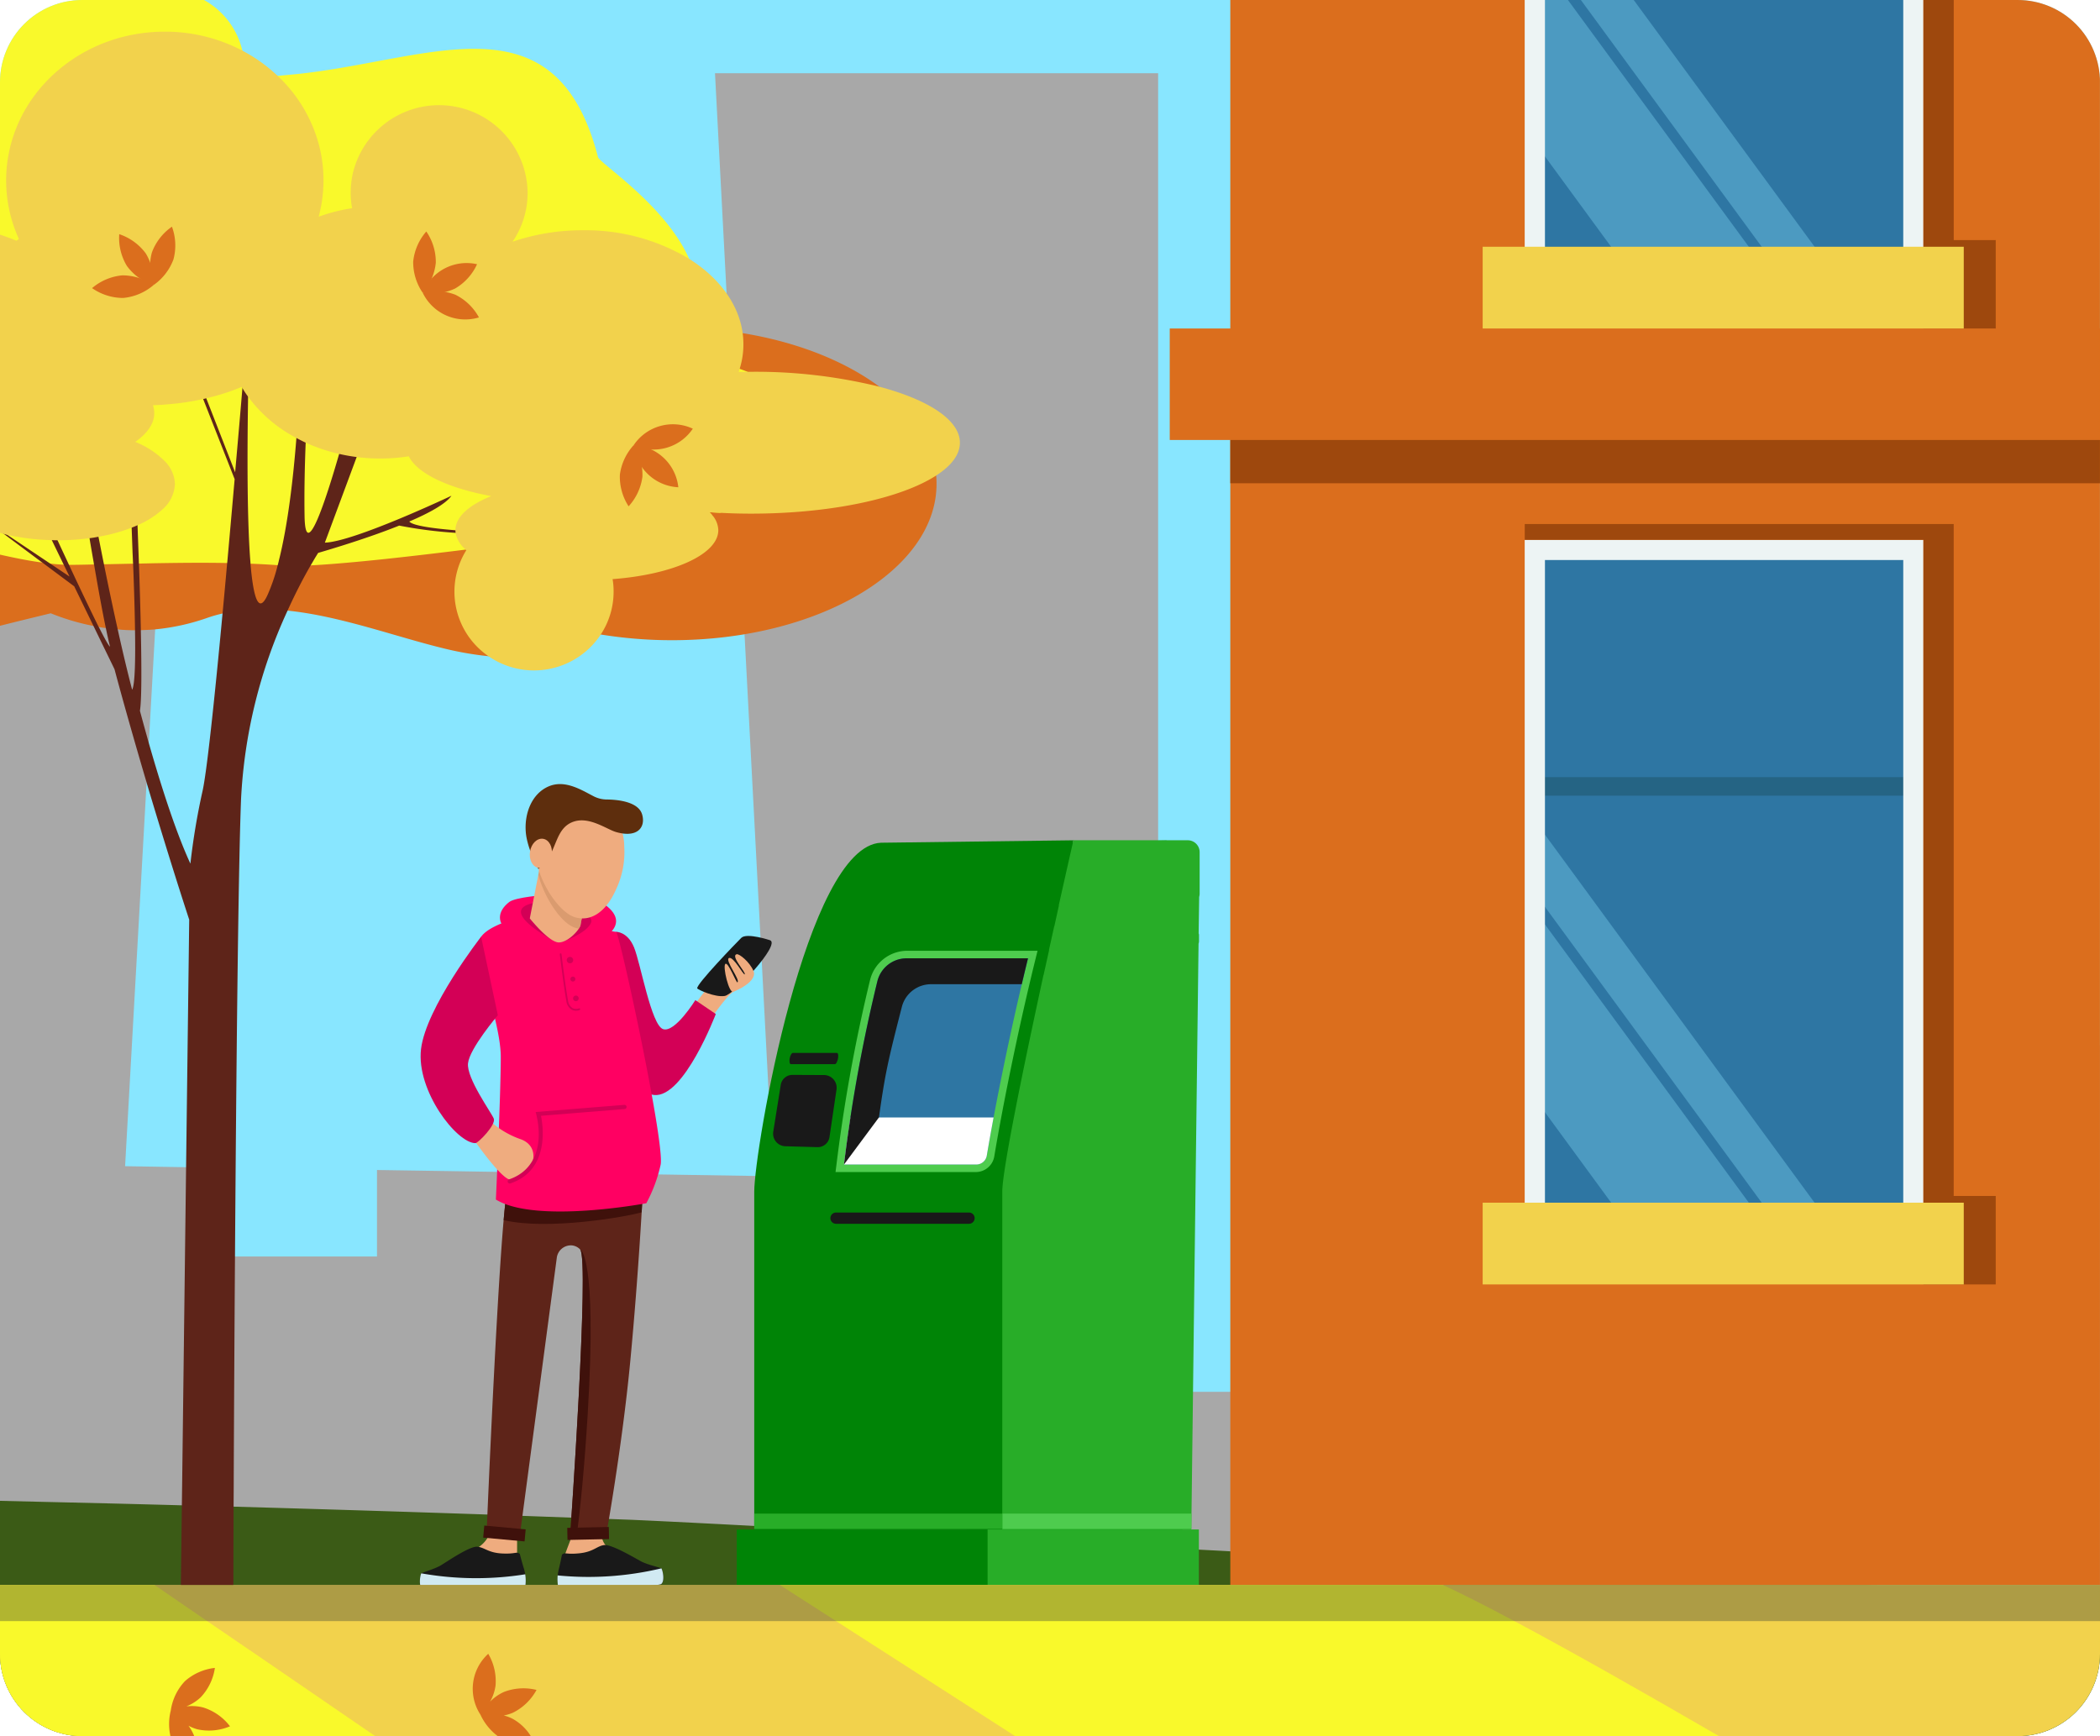 <svg xmlns="http://www.w3.org/2000/svg" xmlns:xlink="http://www.w3.org/1999/xlink" width="448.684" height="371" viewBox="0 0 448.684 371"><defs><style>.a{clip-path:url(#a);}.b{fill:#88e6ff;}.c{fill:#a8a8a8;}.d{fill:#3b5b16;}.e{fill:none;}.f{fill:#efd8b9;}.g{fill:#008406;}.h{fill:#28ad28;}.i{fill:#191919;}.j{fill:#4ecc4e;}.k{fill:#2e76a3;}.l{fill:#fff;}.m{fill:#efac7f;}.n{fill:#d30056;}.o{fill:#5e2419;}.p{fill:#3f110b;}.q{fill:#ff0062;}.r{fill:#d19369;opacity:0.68;}.s{fill:#d1eaf2;}.t{fill:#5e2e0d;}.u{fill:#db6e1d;}.v{fill:#4c9ac1;}.w{fill:#edf4f4;}.x{fill:#9e480d;}.y{fill:#f2d24c;}.z{fill:#256484;}.aa{fill:#f9f92b;}.ab{fill:#2c373a;opacity:0.35;}</style><clipPath id="a"><path d="M448.684,17.593V353.407A17.59,17.59,0,0,1,431.09,371H17.593A17.59,17.59,0,0,1,0,353.407V17.593A17.59,17.59,0,0,1,17.593,0h413.5A17.59,17.59,0,0,1,448.684,17.593Z"/></clipPath></defs><g class="a"><path class="b" d="M0,0V371H448.684V0Z"/><path class="c" d="M447.607,222.936l-30.173-1.7-6.48-.359-2.153-.123-2.153-.123-37.442-2.122V86.167l-90.089,6.951-.02.523-.267,9.258-5.782,194.143h-80.36l1.456-23.448,8.551-.185,44.753-.974V15.26H152.764l12.406,235.7-3.773-.051-20.751-.328-8.417-.144H132.2l-19.244-.287-.5-.021h-.83l-4.88-.072-.523-.021-11.524-.185-14.149-.215v18.485h-39.1V249.06l-1.692-.021-13.031-.215h0l4.593-81.959v-.021l.472-8.387,1.364-24.37.81-14.128v-.287l.625-11.114.595-10.427L35.864,86l1.025-18.414H0V248.414H0v122.2H448.684V223Z" transform="translate(0 0.385)"/><path class="d" d="M112.348,130.11s-.021.072-.041.185h.123C112.379,130.182,112.348,130.11,112.348,130.11ZM323,319.691a72.4,72.4,0,0,1-3.67,11.3c1.681.072,3.373.154,5.055.246A78.68,78.68,0,0,1,323,319.691Zm0,0a72.4,72.4,0,0,1-3.67,11.3c1.681.072,3.373.154,5.055.246A78.68,78.68,0,0,1,323,319.691Zm124.61,22.689c-45.019-4.931,11.862-3.178-48.925-6.982l-108.165-5.762c-3.445-.144-13.79-.677-27.641-1.415-2.163-.123-4.4-.236-6.715-.359-1.148-.072-2.338-.123-3.517-.195-12.662-.687-27.18-1.456-41.625-2.225-11.831-.646-23.591-1.261-34.264-1.835-.431-.02-.851-.041-1.282-.072-5.075-.267-9.883-.523-14.323-.738-13.205-.7-23.058-1.179-26.513-1.323l-4.521-.164-6.408-.236-1.63-.051-10.447-.379-1.845-.072-5.659-.215H104q-26.605-.907-54.1-1.681c-3.66-.092-7.341-.205-11.032-.287-5.372-.144-10.755-.287-16.179-.42Q11.416,317.707,0,317.435v50.279H448.684v-25.2C448.325,342.472,447.946,342.431,447.607,342.38ZM323,319.691a72.4,72.4,0,0,1-3.67,11.3c1.681.072,3.373.154,5.055.246A78.68,78.68,0,0,1,323,319.691Z" transform="translate(0 3.286)"/><path class="e" d="M0,0V371H447.607V0Z"/><path class="f" d="M109.673,130.295h-.123c.021-.1.041-.185.041-.185A.756.756,0,0,0,109.673,130.295Z" transform="translate(2.767 3.286)"/><rect class="g" width="95.236" height="12.026" transform="translate(252.643 338.858) rotate(180)"/><path class="g" d="M225.39,175.14s-1.292,5.67-3.137,13.933c-.308,1.4-.625,2.891-.974,4.429-.359,1.63-.738,3.342-1.128,5.1s-.769,3.517-1.148,5.352h-.021c-4.142,19.152-8.8,41.584-8.8,46.311V322.47H157.18V250.261c0-8.848,11.093-74,27.108-74.6Z" transform="translate(3.97 4.424)"/><path class="g" d="M222.417,175.651l21.746-.461.031,147.289H201.42V250.27C201.41,241.729,213.436,180.634,222.417,175.651Z" transform="translate(5.088 4.425)"/><rect class="h" width="45.142" height="12.006" transform="translate(256.149 338.837) rotate(180)"/><path class="i" d="M174.664,227.136l-1.507,10.191a2.526,2.526,0,0,1-2.584,2.153l-6.849-.195a2.691,2.691,0,0,1-2.584-3.086l1.61-10.037a2.521,2.521,0,0,1,2.522-2.122l6.746.031A2.71,2.71,0,0,1,174.664,227.136Z" transform="translate(4.069 5.659)"/><g transform="translate(178.518 203.175)"><path class="j" d="M204.129,245.455a4.006,4.006,0,0,0,3.906-3.322c1.517-9.145,4.737-25.652,8.776-42.056l.472-1.907H189.314a8.2,8.2,0,0,0-7.792,6.152,346.174,346.174,0,0,0-7.187,39.421l-.215,1.712Z" transform="translate(-174.12 -198.17)"/><path class="k" d="M206.4,241.919c1.774-10.652,5.085-27.108,8.807-42.179H189.177a6.44,6.44,0,0,0-6.141,4.849,336.214,336.214,0,0,0-7.146,39.216h28.287A2.283,2.283,0,0,0,206.4,241.919Z" transform="translate(-174.075 -198.13)"/><path class="l" d="M207.848,232.91c-.554,2.973-1.046,5.731-1.456,8.171a2.274,2.274,0,0,1-2.225,1.886H175.88c.359-2.871.82-6.305,1.394-10.058Z" transform="translate(-174.076 -197.293)"/><path class="i" d="M194.386,205.276a6.44,6.44,0,0,0-6.141,4.849c-2.922,11.391-3.558,14.087-4.89,23.612l-7.474,10.068a338.777,338.777,0,0,1,7.146-39.216,6.431,6.431,0,0,1,6.141-4.849H215.2c-.451,1.825-.892,3.681-1.333,5.536Z" transform="translate(-174.076 -198.13)"/></g><g transform="translate(177.421 259.114)"><path class="i" d="M174.25,255.129h28.42a1.2,1.2,0,0,0,0-2.4H174.25a1.2,1.2,0,0,0,0,2.4Z" transform="translate(-173.05 -252.73)"/></g><path class="i" d="M174.649,221.387a3.1,3.1,0,0,0,.236-.718c.123-.666.021-1.2-.226-1.21h-9.422c-.246,0-.543.533-.666,1.189a2.515,2.515,0,0,0-.031.718v.062l.01-.01c.031.256.123.431.256.441h9.422c.133,0,.287-.164.42-.42v.01A.065.065,0,0,1,174.649,221.387Z" transform="translate(4.156 5.543)"/><path class="h" d="M251.039,177.693v8.827a2.757,2.757,0,0,1-.1.718l-.113,7.771a1.667,1.667,0,0,1,.072.308v1.456a1.6,1.6,0,0,1-.092.451l-1.548,125.194H208.87V250.261c0-4.716,4.644-27.159,8.8-46.311h.021l1.189-5.352h-.041c.4-1.763.769-3.465,1.128-5.1h.031l.974-4.429h-.041c1.845-8.253,3.137-13.933,3.137-13.933h24.411A2.542,2.542,0,0,1,251.039,177.693Z" transform="translate(5.276 4.424)"/><g transform="translate(89.716 167.554)"><path class="m" d="M147.846,213.148s3.845-5.649,5.219-6.326-3.383-3.752-3.383-3.752l-6.141,8.151Z" transform="translate(-86.091 -162.425)"/><path class="m" d="M125.615,319.561a3.552,3.552,0,0,0,2.184,3.578c2.532,1.22,4.808,2.45,4.808,3.845s-15.727.871-15.727,0,2.973-8.294,2.973-8.294Z" transform="translate(-86.764 -159.504)"/><path class="m" d="M108.139,319.95v4.983s-5.762,3.927-11.093,3.927c0,0-4.275.154-4.275-.974s2.973-3.178,6.582-4.942a6.516,6.516,0,0,0,3.445-5.823l5.352.9v1.928Z" transform="translate(-87.373 -159.544)"/><path class="n" d="M128.422,194.22s2.44-.092,3.845,3.322,3.67,16.6,6.2,17.47,6.9-6.2,6.9-6.2l4.368,2.973s-6.818,17.993-13.185,17.3-8.294-21.049-9.525-25.508S128.422,194.22,128.422,194.22Z" transform="translate(-86.516 -162.648)"/><path class="o" d="M105.789,248.281c1.7-8.561,29.363-5.772,28.953,1.046,0,0-.871,16.773-2.625,35.289s-5.239,37.729-5.239,37.729H119.23s4.214-59.434,2.153-61.495a2.816,2.816,0,0,0-1.845-.861,3.041,3.041,0,0,0-3.137,2.676l-8.038,60.377-6.992-.7C101.37,322.356,104.077,256.842,105.789,248.281Z" transform="translate(-87.156 -161.417)"/><path class="p" d="M134.446,252.916c-3.076.943-20.126,3.927-29.486,1.671.256-2.942.5-5.147.738-6.305,1.7-8.561,29.363-5.772,28.953,1.046C134.651,249.358,134.59,250.486,134.446,252.916Z" transform="translate(-87.065 -161.417)"/><path class="p" d="M122.563,295.7c-.687,11.257-1.538,19.808-2.368,26.206h-1.4s4.214-59.434,2.153-61.5C120.943,260.42,124.644,261.343,122.563,295.7Z" transform="translate(-86.716 -160.976)"/><path class="q" d="M123.595,193.088s4.808,1.22,5.506,1.22,10.478,45.245,9.525,49.787a31.973,31.973,0,0,1-3.055,8.212s-23.581,4.45-32.142-.789c0,0,1.046-22.627,1.046-30.481s-6.285-22.709-4.193-25.683,10.3-4.634,10.3-4.634Z" transform="translate(-87.194 -162.737)"/><path class="q" d="M113.8,186.551c.441,0,9.35-.441,12.754,2.01s2.666,4.583,1.312,5.936-10.335,2.061-10.335,2.061,4.737-4.07,3.783-5.024-10.017-1.507-10.581,0c-.154.41,5.424,5.024,5.424,5.024s-7.689-.564-10.037-2.153c-2.645-1.794-2.532-4.388.072-6.377C107.563,186.992,113.8,186.551,113.8,186.551Z" transform="translate(-87.085 -162.843)"/><path class="n" d="M116.044,196.531s-11.3-5.8-6.131-7.925,14.579,1.487,13.646,3.793-6.141,4.132-6.141,4.132,4.737-4.07,3.783-5.024-10.017-1.507-10.581,0C110.467,191.917,116.044,196.531,116.044,196.531Z" transform="translate(-86.974 -162.806)"/><path class="m" d="M122.375,188.568a31.749,31.749,0,0,0-1.1,4.429c0,.892-2.573,3.865-4.675,3.865s-6.193-5.137-6.193-5.137l2.43-12.416Z" transform="translate(-86.927 -163.025)"/><path class="r" d="M112.19,182.437l.615-3.127,9.525,9.248a31.748,31.748,0,0,0-1.1,4.429,1.947,1.947,0,0,1-.4.923,5.438,5.438,0,0,1-.953-.246C117.06,192.659,113.523,187.43,112.19,182.437Z" transform="translate(-86.882 -163.025)"/><path class="m" d="M130.556,176.735a18.589,18.589,0,0,1-1.743,9.084c-2.276,5.157-5.67,6.992-8.909,5.926s-7.423-7.238-8.12-12.3,1.569-9.781,5.762-11.616S130.556,168.092,130.556,176.735Z" transform="translate(-86.896 -163.33)"/><g transform="translate(29.394 162.608)"><path class="i" d="M117.123,324.1s-.205,1.21-.707,3.281a8.746,8.746,0,0,0,0,3.957s21.151-.267,21.961-.984.226-3.127,0-3.322-2.953-.769-4.368-1.528-6.305-3.691-7.884-3.465-2.235,1.435-5.239,1.753S117.83,323.465,117.123,324.1Z" transform="translate(-116.175 -322.028)"/><path class="s" d="M138.367,330.222c-.81.718-21.961.984-21.961.984a8.766,8.766,0,0,1-.195-2.809,67.135,67.135,0,0,0,22.156-1.507C138.6,327.1,139.187,329.5,138.367,330.222Z" transform="translate(-116.175 -321.905)"/></g><g transform="translate(0 162.965)"><path class="i" d="M108.856,323.918s.277,1.2.9,3.23a8.9,8.9,0,0,1,.236,3.947s-21.131.974-21.982.308-.41-3.107-.195-3.322,2.9-.933,4.275-1.784,6.08-4.05,7.659-3.917,2.317,1.3,5.331,1.446S108.107,323.334,108.856,323.918Z" transform="translate(-87.506 -322.376)"/><path class="s" d="M88.012,331.262c.851.666,21.982-.308,21.982-.308a8.95,8.95,0,0,0,.021-2.819,66.9,66.9,0,0,1-22.2-.205C87.6,328.156,87.151,330.6,88.012,331.262Z" transform="translate(-87.506 -322.236)"/></g><path class="m" d="M102.115,233.54a18.811,18.811,0,0,0,6.469,3.937c3.814,1.241,3.4,5.126,1.538,6.982s-3.2,2.112-4.214,1.487c-2.686-1.64-8.038-9.6-8.038-9.6Z" transform="translate(-87.244 -161.655)"/><path class="n" d="M87.742,219.262c1.046-8.909,12.836-24.022,12.836-24.022l3.578,16.773s-6.029,7.074-6.377,10.273,4.983,10.519,5.506,11.821-3.322,5.239-3.927,5.239C95.38,239.357,86.7,228.171,87.742,219.262Z" transform="translate(-87.502 -162.622)"/><path class="i" d="M160.874,196s-5-1.671-6.162-.513-9.648,9.935-9.412,10.786c.072.267,3.814,1.979,5.875,1.63C153.215,207.557,163.109,196.925,160.874,196Z" transform="translate(-86.046 -162.626)"/><path class="m" d="M157.161,202.438s1.343,2.081-4.286,4.48c-.943.4-2.3-5.362-1.722-5.947s2.348,4.04,2.573,3.927c.779-.379-2.809-4.839-1.763-5.208.953-.338,3.1,3.732,3.332,3.506.369-.369-3.158-4-1.681-4.306C154.147,198.777,156.351,200.52,157.161,202.438Z" transform="translate(-85.902 -162.53)"/><path class="n" d="M106.087,246.213c6.141-2.081,7.3-8.315,5.7-14.4l18.937-1.528a.447.447,0,0,1,.072.892l-17.881,1.446c.472,2.307,1.815,11.616-6.531,14.446a.349.349,0,0,1-.144.02.436.436,0,0,1-.42-.308A.422.422,0,0,1,106.087,246.213Z" transform="translate(-87.044 -161.737)"/><rect class="p" width="8.879" height="2.584" transform="matrix(0.996, 0.091, -0.091, 0.996, 13.757, 158.452)"/><rect class="p" width="8.879" height="2.584" transform="translate(31.483 158.939) rotate(-1.203)"/><path class="t" d="M124.078,166.034a6.254,6.254,0,0,0,2.819.687c2.225.02,6.767.431,7.546,3.23.769,2.737-1.046,5.034-5.588,3.722-1.948-.564-5.639-3.332-8.981-2.245-4.45,1.435-3.424,7.146-7.618,10.119,0,0-2.409-4.316-2.686-7.894-.308-3.927,1.251-8.141,4.849-9.719C117.906,162.415,121.423,164.66,124.078,166.034Z" transform="translate(-86.95 -163.426)"/><g transform="translate(29.889 36.174)"><path class="n" d="M120.556,210.921a2.055,2.055,0,0,1-1.364-.185,2.519,2.519,0,0,1-1.138-1.886c-.5-2.645-1.384-9.853-1.394-9.935a.181.181,0,0,1,.359-.051c.01.072.892,7.279,1.394,9.9a2.219,2.219,0,0,0,.953,1.63,1.771,1.771,0,0,0,1.394.072.182.182,0,1,1,.133.338A.854.854,0,0,1,120.556,210.921Z" transform="translate(-116.659 -198.709)"/><path class="n" d="M119.474,200.024a.671.671,0,0,1-.574.779.678.678,0,0,1-.779-.574.671.671,0,0,1,.574-.779A.686.686,0,0,1,119.474,200.024Z" transform="translate(-116.622 -198.691)"/><path class="n" d="M119.926,204a.529.529,0,1,1-.6-.441A.532.532,0,0,1,119.926,204Z" transform="translate(-116.603 -198.587)"/><path class="n" d="M120.619,208.013a.6.6,0,1,1-.687-.5A.6.6,0,0,1,120.619,208.013Z" transform="translate(-116.589 -198.487)"/></g><ellipse class="m" cx="3.148" cy="2.348" rx="3.148" ry="2.348" transform="translate(23.039 17.553) rotate(-81.176)"/></g><rect class="j" width="40.405" height="3.271" transform="translate(254.561 326.72) rotate(180)"/><rect class="h" width="53.006" height="3.271" transform="translate(214.154 326.72) rotate(180)"/><g transform="translate(249.927)"><rect class="u" width="185.808" height="338.684" transform="translate(12.939)"/><rect class="u" width="198.757" height="23.817" transform="translate(0 70.199)"/><rect class="k" width="80.883" height="63.915" transform="translate(77.991)"/><path class="v" d="M373.779,63.915H344.354l-1.579-2.153-6.623-9.022L322.014,33.423,319.84,30.46V0h7.085l38.652,52.739,6.623,9.022Z" transform="translate(-241.849)"/><path class="v" d="M387.572,63.915H376.284L374.7,61.762l-6.613-9.022L329.45,0h11.288L379.39,52.739l6.6,9.022Z" transform="translate(-241.606)"/><path class="w" d="M398.623,0V61.762H322.067V0H317.74V66.068h85.189V0Z" transform="translate(-241.902)"/><path class="x" d="M416.281,51.3V70.2H400.83V0h6.48V51.3Z" transform="translate(-239.803)"/><rect class="y" width="102.792" height="17.47" transform="translate(66.857 52.729)"/><rect class="k" width="80.872" height="150.682" transform="translate(78.002 117.505)"/><path class="v" d="M373.768,263.4H344.354l-24.5-33.464V189.8Z" transform="translate(-241.848 4.794)"/><path class="v" d="M387.814,263.876H376.526L319.85,186.51V171.09Z" transform="translate(-241.848 4.321)"/><rect class="z" width="81.949" height="3.957" transform="translate(78.002 166.071)"/><path class="w" d="M348.18,263.182c.308.718.625,1.435.953,2.174h18.721c.123-.738.236-1.456.338-2.174Zm0,0c.308.718.625,1.435.953,2.174h18.721c.123-.738.236-1.456.338-2.174Zm0,0c.308.718.625,1.435.953,2.174h18.721c.123-.738.236-1.456.338-2.174Zm0,0c.308.718.625,1.435.953,2.174h18.721c.123-.738.236-1.456.338-2.174ZM317.74,112.52V267.508h85.189V112.52Zm80.883,150.662H322.067V116.826h76.556Zm-50.443,0c.308.718.625,1.435.953,2.174h18.721c.123-.738.236-1.456.338-2.174Zm0,0c.308.718.625,1.435.953,2.174h18.721c.123-.738.236-1.456.338-2.174Zm0,0c.308.718.625,1.435.953,2.174h18.721c.123-.738.236-1.456.338-2.174Z" transform="translate(-241.902 2.842)"/><path class="x" d="M409.4,252.807V109.22H317.75V112.6h85.178v159.12h15.451V252.807Z" transform="translate(-241.901 2.759)"/><rect class="y" width="102.792" height="17.47" transform="translate(66.857 257.002)"/><rect class="x" width="185.808" height="9.258" transform="translate(12.939 94.016)"/></g><rect class="y" width="448.684" height="32.306" transform="translate(0 338.684)"/><path class="aa" d="M80.175,362.656H0V330.34H32.993l11.288,7.741,9.084,6.213h.021Z" transform="translate(0 8.344)"/><g transform="translate(166.604 338.684)"><path class="aa" d="M363.174,362.656H212.8l-38.252-24.575-11.79-7.577-.256-.164H304.16c4,1.845,9.248,4.5,15.307,7.741C331.637,344.56,347.2,353.388,363.174,362.656Z" transform="translate(-162.5 -330.34)"/></g><rect class="ab" width="448.684" height="7.741" transform="translate(0 338.684)"/><g transform="translate(-0.021 0)"><path class="u" d="M200.1,102.928c0,18.455-25.293,33.4-56.522,33.4a94.806,94.806,0,0,1-15.225-1.22q-3.583-.6-6.951-1.435c-4.214,5.311-10.14,6.644-17.071,6.07a68.758,68.758,0,0,1-9.658-1.7c-10.355-2.532-22-6.89-33.239-8.038a42.042,42.042,0,0,0-13.913.625,28.641,28.641,0,0,0-3.373.974,47.152,47.152,0,0,1-11,2.409c-1.046.092-2.061.144-3.086.164-.41.021-.83.021-1.241.021a34.154,34.154,0,0,1-3.7-.185c-.861-.051-1.7-.164-2.532-.287a12.146,12.146,0,0,1-1.507-.236h-.021a9.786,9.786,0,0,1-1.118-.215,49.189,49.189,0,0,1-9.1-2.7c-3.3.81-7.023,1.7-10.857,2.676V31.139c.646.4,1.271.81,1.866,1.22A23.325,23.325,0,0,1,8.8,39.454C8.92,25.531,25.611,12.408,52.771,22.64a68.041,68.041,0,0,1,15.379,7.894A39.254,39.254,0,0,1,75.3,36.9a23.232,23.232,0,0,1,6.029,13.462,17.418,17.418,0,0,1-.554,6A13.993,13.993,0,0,1,77.182,62.6a5.959,5.959,0,0,1-3.25,1.671s23.027,3.732,31.578,13.944c10.037-5.424,23.407-8.725,38.068-8.725,1.241,0,2.461.02,3.66.072a90.279,90.279,0,0,1,11.432,1.148c11.7,1.907,21.859,5.977,29.2,11.432,7.074,5.26,11.5,11.831,12.149,18.978A17.846,17.846,0,0,1,200.1,102.928Z" transform="translate(0.02 0.48)"/><g transform="translate(0.021)"><path class="aa" d="M159.735,79.458c-.554-.226-1.128-.441-1.7-.646a58.308,58.308,0,0,0-15.061-3.045,21.6,21.6,0,0,0,4.265-5.711c2.573-5.065,2.051-10.109-.01-14.753-4.993-11.4-19.121-20.433-19.459-21.725-9.248-35.73-36.94-20.1-66.109-17.583-.81.072-1.579.144-2.338.226-2.563.3-4.839.656-6.849,1.1a25.413,25.413,0,0,0-.543-5.885c-.031-.195-.092-.41-.144-.6A16.7,16.7,0,0,0,43.584,0H0V118.52c3.3.748,6.336,1.343,9.053,1.7h.01c.359.051.718.113,1.077.144.205.021.4.051.574.072,1.025.113,2,.195,2.891.236q.6.031,1.138.031h.748c1.579-.01,3.086-.051,4.583-.082h.01c.718,0,1.425-.021,2.1-.041,2.153-.031,4.234-.092,6.234-.123.431-.021.841-.021,1.251-.021,1.476-.031,2.891-.072,4.3-.092,5.167-.082,9.935-.123,14.548-.031,1.671.021,3.342.072,4.993.144,1.938.072,3.875.174,5.813.318.308.021.615.062.923.072a53.416,53.416,0,0,0,6.131-.031c4.255-.215,9.863-.718,16.138-1.384,5.331-.574,11.134-1.251,17-1.989,22.453-2.8,45.706-6.305,45.706-6.305a66.178,66.178,0,0,0,6.89-1.128c-.164-.174-.338-.379-.523-.554.738.051,1.476.082,2.225.123,11.544-2.963,19.439-9.033,19.439-16.015C173.248,87.844,167.968,82.749,159.735,79.458Z" transform="translate(0 0)"/></g><path class="u" d="M20.7,74.076a7.624,7.624,0,0,1,.974-4.419c-1.107.492-2.727.482-4.839-1.528A23.768,23.768,0,0,1,20.7,74.076Z" transform="translate(0.446 1.721)"/><path class="u" d="M21.669,69.658a7.643,7.643,0,0,0-.974,4.419A23.768,23.768,0,0,0,16.83,68.13C18.942,70.14,20.562,70.15,21.669,69.658Z" transform="translate(0.446 1.721)"/><path class="o" d="M110.441,112.471a107.825,107.825,0,0,1-13.1-.092,94.265,94.265,0,0,1-12.047-1.548c-6.551,2.625-14.056,4.88-17.317,5.834-.267.431-.574.912-.9,1.476-.215.379-.451.769-.7,1.189-1.4,2.42-3.137,5.69-4.931,9.658A108.779,108.779,0,0,0,51.5,169.322c-.615,15.881-1.025,59.106-1.292,97.717-.123,17.881-.215,34.746-.267,47.48,0,2.1-.021,4.091-.031,5.957-.041,10.335-.051,16.732-.051,16.732H38.642l.215-17.019.072-5.5.83-66.755.666-52.893c-2.481-7.556-5.813-18.239-9.1-29.271v-.021c-2.44-8.274-4.86-16.732-6.859-24.227l-4.5-9.258-4.111-8.458-6.572-4.9-.215-.164H9.043l-8.2-6.121H.83L0,111.989v-.215l1.487,1h.021l9.1,6.1.113.072,4.132,2.768-1.241-2.532-.164-.338-2.389-4.921L3.445,98.312l1.989.666S8.612,106,12.293,113.968c.738,1.6,1.507,3.23,2.266,4.86.051.123.123.267.185.4,2.348,5.024,4.685,9.925,6.336,13.246H21.1c1.271,2.532,2.174,4.142,2.409,4.214-.267-1.046-.574-2.409-.9-3.988-.769-3.66-1.651-8.54-2.512-13.574h-.021l-.051-.379c-.308-1.743-.615-3.517-.9-5.239-1.579-9.463-2.891-18.024-2.942-18.455l1.794,1.692s1.22,7.033,3.055,16.455c.359,1.763.718,3.629,1.1,5.526a2.223,2.223,0,0,1,.072.359c.912,4.491,1.907,9.248,2.942,13.892,1,4.542,2.051,8.971,3.086,12.929.615-1,.718-6.664.615-12.744-.072-5.383-.287-11.114-.41-14.2,0-.113-.021-.215-.021-.328-.051-1.261-.092-2.009-.092-2.009l-.195-5.362-.687-18.988,1.1-1.558s.431,8.992.841,20.034c.092,2.553.195,5.208.287,7.884a1.819,1.819,0,0,0,.021.328c.164,4.829.308,9.73.4,14.2.174,8.294.174,15.112-.195,17.245.625,2.338,1.271,4.644,1.917,6.962,2.819,9.832,5.864,19.193,8.868,25.7a146.636,146.636,0,0,1,2.563-15.379c.912-3.855,2.584-19.654,4.306-38.068.328-3.517.666-7.146.984-10.786.021-.144.041-.308.051-.451.523-5.854,1.046-11.76,1.548-17.481L43.409,83.785l-3.2-8.171h.738l3.117,8,6.172,15.83c.574-6.408,1.1-12.529,1.558-17.983C52.914,68.19,53.662,58.84,53.662,58.84s-.441,11.134-.656,24.432c-.195,12.149-.215,26.134.472,35.054.021.215.041.431.041.646.625,7.29,1.722,10.9,3.64,6.695a38.492,38.492,0,0,0,2.174-6.377c.1-.338.195-.7.267-1.056,1.917-7.648,3.055-17.5,3.732-26.134.841-11.114.953-20.249.953-20.249l1.979,6.08s-.595,6.6-.953,15.164c-.195,4.9-.328,10.447-.236,15.758.174,10.089,4.644-3.824,7.392-13.359,1.22-4.234,2.1-7.607,2.1-7.607l4.347,1.025-2.7,7.249L69.41,114.471c6.223-.164,27.046-10.017,27.046-10.017-1.241,1.763-4.778,3.7-9.012,5.506.759.9,5.167,1.487,9.853,1.866,5.885.482,12.19.646,12.19.646Z" transform="translate(0.021 1.486)"/><path class="y" d="M205.093,94.444c0,2.532-1.835,4.921-5.065,7-7.443,4.839-22.361,8.151-39.554,8.151q-3.4,0-6.664-.185c-.748-.041-1.487-.072-2.225-.123.185.174.359.379.523.554a5.074,5.074,0,0,1,1.364,3.3c0,5.167-9.709,9.484-22.586,10.447a15.288,15.288,0,0,1,.215,2.676,16.636,16.636,0,0,1-2.737,9.156,17.1,17.1,0,0,1-24.022,4.624A16.727,16.727,0,0,1,99.635,117.4a.468.468,0,0,1-.123-.123,6.13,6.13,0,0,1-2.174-3.578c-.01-.174-.031-.369-.031-.554,0-2.83,2.9-5.4,7.648-7.3-9.1-1.671-15.748-4.778-17.614-8.5a40.26,40.26,0,0,1-6.049.472,39.327,39.327,0,0,1-5.075-.318A38.32,38.32,0,0,1,65.3,94.424c-.656-.308-1.323-.646-1.968-1a30,30,0,0,1-10.324-8.827,16.809,16.809,0,0,1-1.2-1.815c-.072-.092-.123-.185-.185-.267a45.28,45.28,0,0,1-7.556,2.42,4.521,4.521,0,0,1-.666.164,52.643,52.643,0,0,1-7.536,1.128c-1.036.113-2.112.164-3.189.195a5.687,5.687,0,0,1,.287,1.692c0,2.245-1.5,4.347-4.06,6.152a18.765,18.765,0,0,1,6.285,4.1,7.212,7.212,0,0,1,2.184,4.911,7.642,7.642,0,0,1-2.778,5.516,18.733,18.733,0,0,1-5.229,3.281c-.41.195-.82.359-1.251.523a36.951,36.951,0,0,1-7.095,1.938c-.625.123-1.251.236-1.9.308a51.236,51.236,0,0,1-6.756.441h-.072c-.41,0-.82,0-1.23-.031A47.728,47.728,0,0,1,1.507,114.1H1.5c-.215-.051-.441-.113-.646-.164H.83c-.287-.072-.564-.164-.83-.236V49.979c1.21.379,2.368.83,3.506,1.292.174-.123.359-.246.533-.369A30.1,30.1,0,0,1,1.312,38.373a29.077,29.077,0,0,1,.554-5.711C4.737,17.837,18.557,6.6,35.2,6.6a35.353,35.353,0,0,1,16.589,4.06,33.514,33.514,0,0,1,7.536,5.393,31.189,31.189,0,0,1,8.838,14.794,29.977,29.977,0,0,1,.953,7.525,30.483,30.483,0,0,1-1.025,7.771,36.571,36.571,0,0,1,7.136-1.815,18.476,18.476,0,0,1-.3-3.3,20.019,20.019,0,0,1,.379-3.8,18.926,18.926,0,0,1,37.422,3.8,18.5,18.5,0,0,1-3.219,10.458,46.3,46.3,0,0,1,15.01-2.45,42.965,42.965,0,0,1,22.709,6.1c6.336,3.978,10.591,9.586,11.452,15.9a18.451,18.451,0,0,1,.154,2.389,17.13,17.13,0,0,1-.8,5.219c-.062.236-.133.451-.205.666.636-.021,1.282-.021,1.907-.021.246-.01.482-.01.738-.01a110.387,110.387,0,0,1,27.405,3.189C198.357,85.258,205.093,89.574,205.093,94.444Z" transform="translate(0.021 0.167)"/><g transform="translate(88.291 49.469)"><path class="u" d="M88.09,61.175a11.527,11.527,0,0,0,6.931-.912A11.507,11.507,0,0,0,99.7,55.074a10.1,10.1,0,0,0-11.606,6.1Z" transform="translate(-86.045 -48.082)"/><path class="u" d="M88.14,61.343a11.517,11.517,0,0,0,2.8-6.408,11.518,11.518,0,0,0-2.03-6.685,11.594,11.594,0,0,0-2.8,6.408A11.554,11.554,0,0,0,88.14,61.343Z" transform="translate(-86.096 -48.25)"/><path class="u" d="M88.09,61.029a10.1,10.1,0,0,0,12.016,5.27,11.544,11.544,0,0,0-5.034-4.849A11.582,11.582,0,0,0,88.09,61.029Z" transform="translate(-86.045 -47.936)"/></g><g transform="translate(132.435 90.711)"><path class="u" d="M132.06,92.78a10.084,10.084,0,0,0,9.535,9,10.084,10.084,0,0,0-9.535-9Z" transform="translate(-129.079 -88.367)"/><path class="u" d="M132.06,92.889a10.089,10.089,0,0,0,12.631-3.517,10.089,10.089,0,0,0-12.631,3.517Z" transform="translate(-129.079 -88.476)"/><path class="u" d="M132.133,92.78a11.561,11.561,0,0,0-2.953,6.336,11.6,11.6,0,0,0,1.866,6.736A11.561,11.561,0,0,0,134,99.516,11.6,11.6,0,0,0,132.133,92.78Z" transform="translate(-129.153 -88.367)"/></g><g transform="translate(19.695 48.443)"><path class="u" d="M32.151,59.708a11.551,11.551,0,0,0-1.64-6.8,11.622,11.622,0,0,0-5.659-4.1,11.551,11.551,0,0,0,1.64,6.8A11.5,11.5,0,0,0,32.151,59.708Z" transform="translate(-19.048 -47.211)"/><path class="u" d="M32.293,59.492a11.551,11.551,0,0,0-6.664-2.1,11.6,11.6,0,0,0-6.439,2.727,11.551,11.551,0,0,0,6.664,2.1A11.6,11.6,0,0,0,32.293,59.492Z" transform="translate(-19.19 -46.994)"/><path class="u" d="M31.988,59.748a11.612,11.612,0,0,0,4.286-5.516,11.529,11.529,0,0,0-.328-6.982,11.54,11.54,0,0,0-4.286,5.526A11.5,11.5,0,0,0,31.988,59.748Z" transform="translate(-18.885 -47.25)"/></g></g><g transform="translate(101.019 353.407)"><path class="u" d="M100.16,357.7a11.989,11.989,0,0,0,3.711,4.593h7.054a10.581,10.581,0,0,0-3.845-3.681,8.826,8.826,0,0,0-1.938-.738,8.76,8.76,0,0,0,1.979-.595,11.6,11.6,0,0,0,5.024-4.86,11.565,11.565,0,0,0-6.962.431,9.8,9.8,0,0,0-2.963,2.081,9.717,9.717,0,0,0,1.169-3.424,11.493,11.493,0,0,0-1.558-6.808,10.1,10.1,0,0,0-1.671,13Z" transform="translate(-98.531 -344.7)"/></g><g transform="translate(36.125 356.421)"><path class="u" d="M48.251,360.117a11.556,11.556,0,0,1-6.962.646,8.942,8.942,0,0,1-1.907-.769,9.047,9.047,0,0,1,1.046,1.794,2.467,2.467,0,0,1,.164.431H35.527a11.781,11.781,0,0,1,.072-5.475,11.511,11.511,0,0,1,3.035-6.285,11.605,11.605,0,0,1,6.387-2.819,11.541,11.541,0,0,1-3.035,6.285,9.724,9.724,0,0,1-3.055,1.938,9.789,9.789,0,0,1,3.609.236A11.526,11.526,0,0,1,48.251,360.117Z" transform="translate(-35.235 -347.64)"/></g></g></svg>
